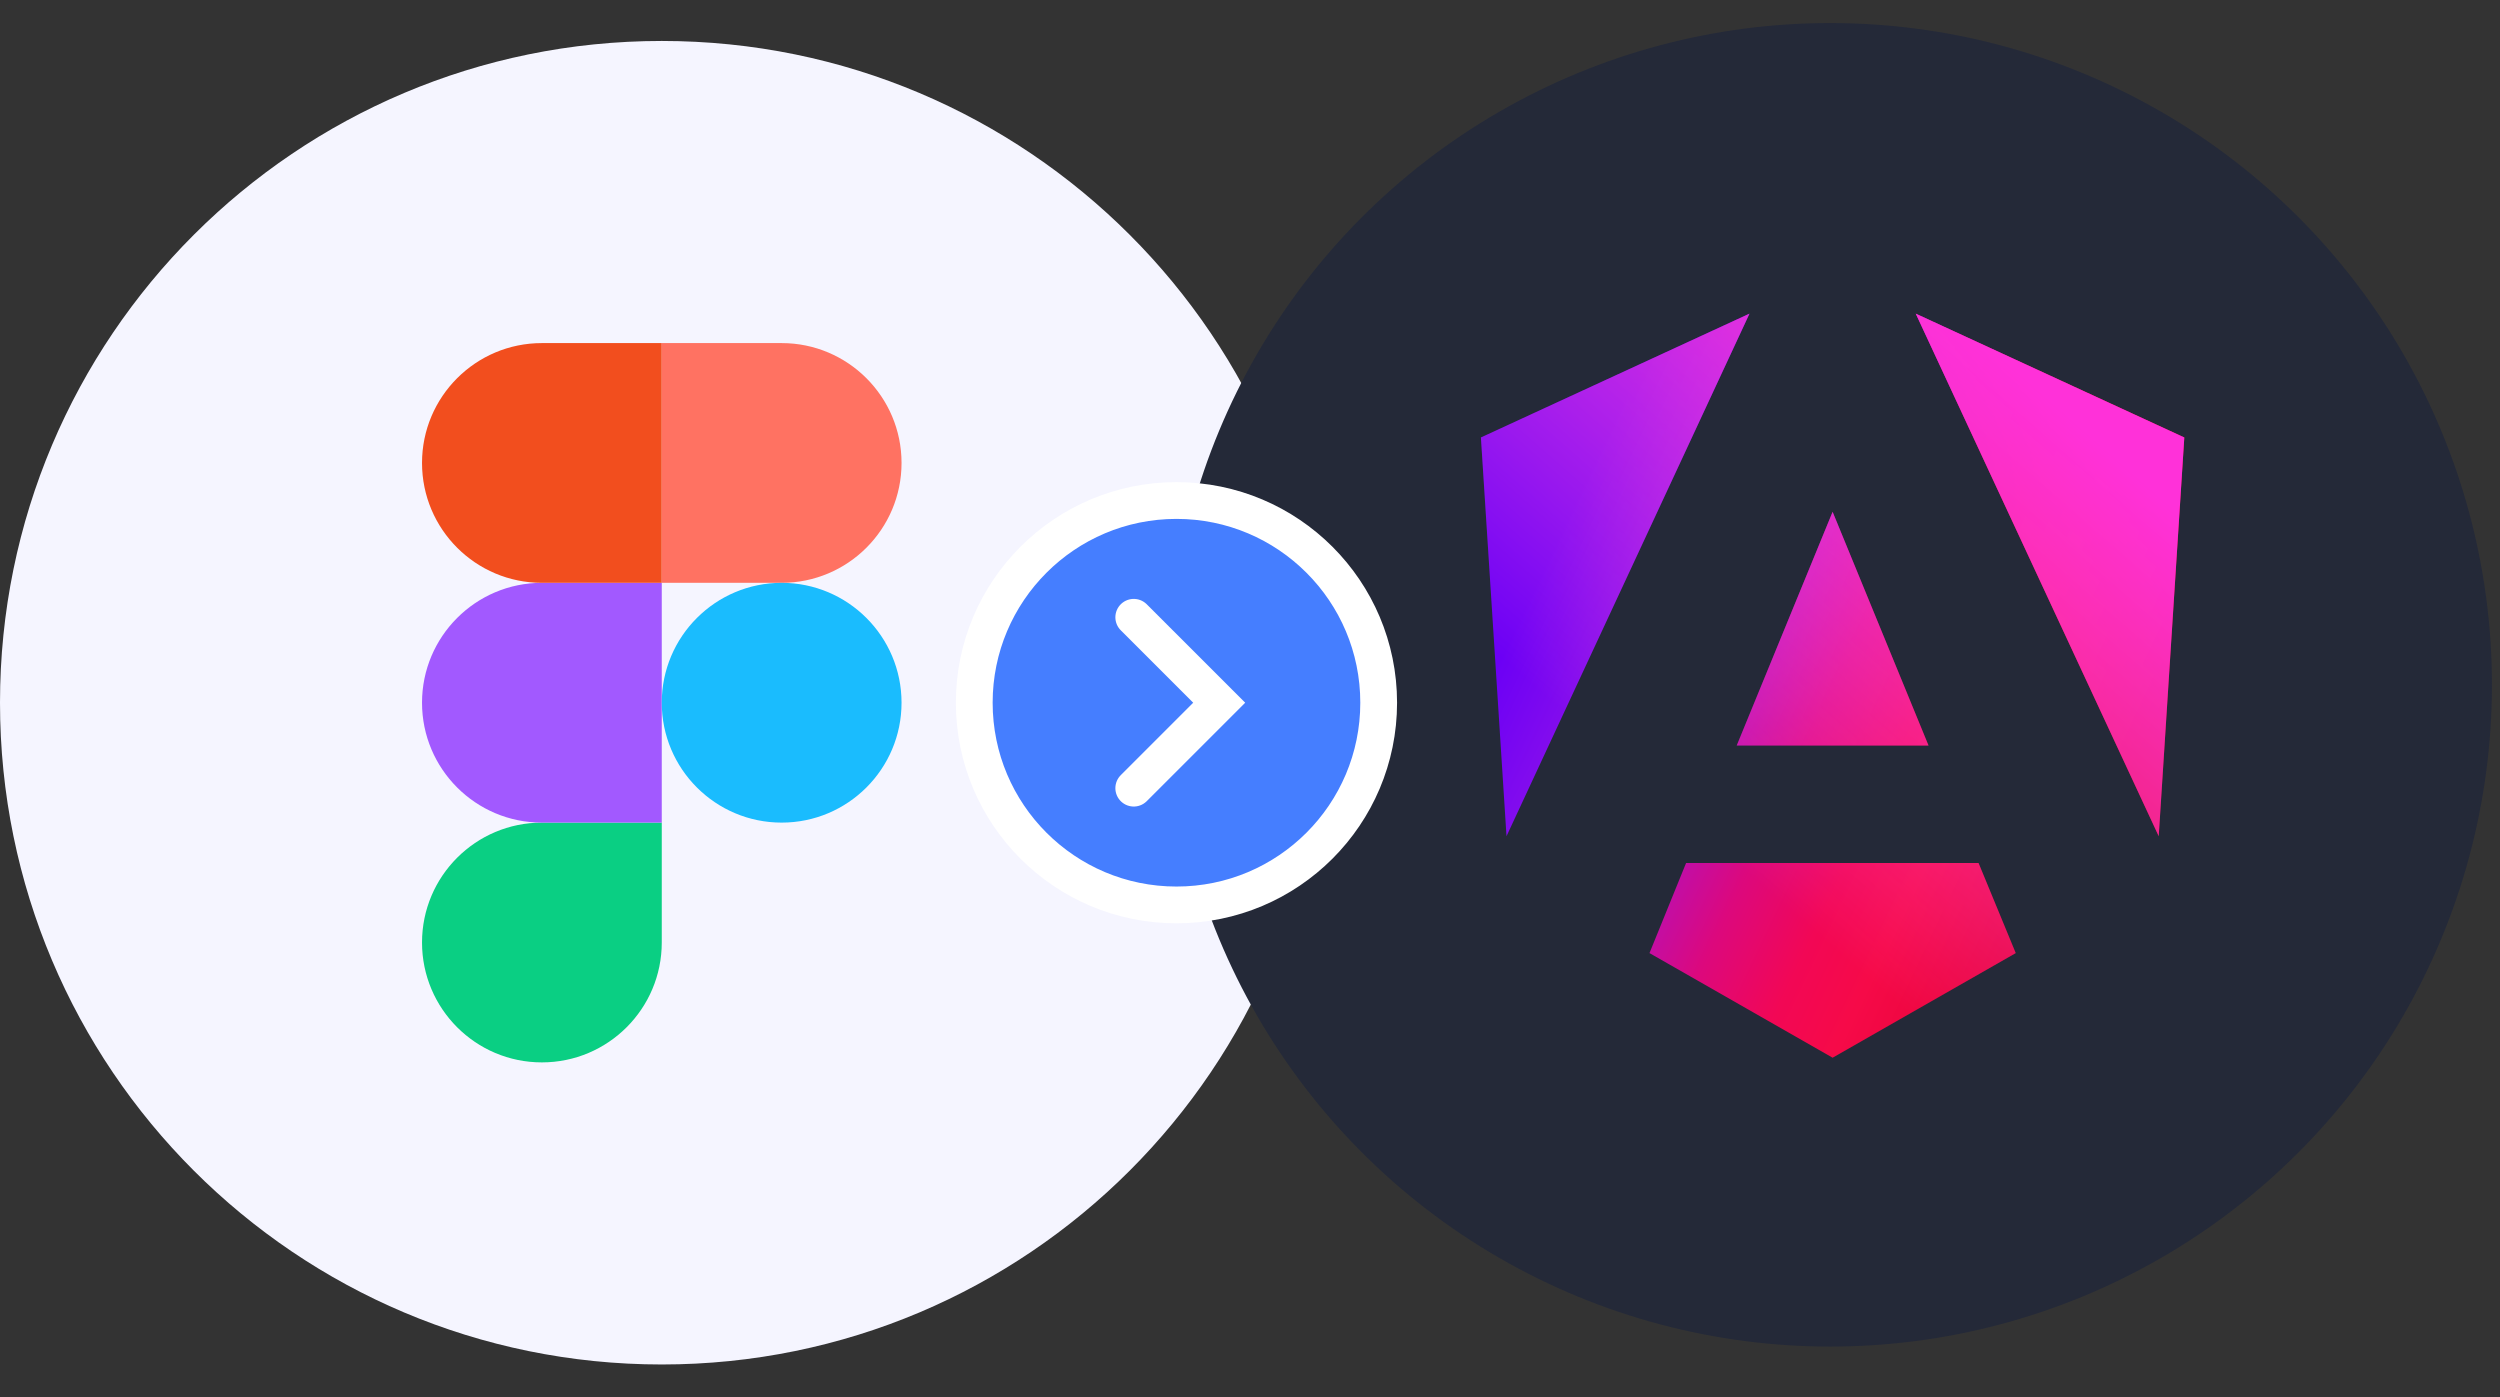 <svg width="68" height="38" viewBox="0 0 68 38" fill="none" xmlns="http://www.w3.org/2000/svg">
<rect x="0" y="0" width="68" height="38" fill="#333333" stroke="none"/>
<path d="M36 19.114C36 9.173 27.941 1.114 18 1.114C8.059 1.114 0 9.173 0 19.114C0 29.055 8.059 37.114 18 37.114C27.941 37.114 36 29.055 36 19.114Z" fill="#F5F5FF"/>
<path d="M14.739 28.897C16.539 28.897 18 27.436 18 25.636V22.375H14.739C12.939 22.375 11.479 23.836 11.479 25.636C11.479 27.436 12.939 28.897 14.739 28.897Z" fill="#0ACF83"/>
<path d="M11.479 19.114C11.479 17.314 12.939 15.853 14.739 15.853H18V22.375H14.739C12.939 22.375 11.479 20.914 11.479 19.114Z" fill="#A259FF"/>
<path d="M11.479 12.592C11.479 10.793 12.939 9.332 14.739 9.332H18V15.853H14.739C12.939 15.853 11.479 14.393 11.479 12.592Z" fill="#F24E1E"/>
<path d="M18 9.332H21.261C23.061 9.332 24.522 10.793 24.522 12.592C24.522 14.393 23.061 15.853 21.261 15.853H18V9.332Z" fill="#FF7262"/>
<path d="M24.522 19.114C24.522 20.914 23.061 22.375 21.261 22.375C19.461 22.375 18 20.914 18 19.114C18 17.314 19.461 15.853 21.261 15.853C23.061 15.853 24.522 17.314 24.522 19.114Z" fill="#1ABCFE"/>
<circle cx="49.781" cy="18.627" r="18" fill="#242938"/>
<g clip-path="url(#clip0_6117_198038)">
<path d="M40.281 11.899L40.977 22.745L47.586 8.531L40.281 11.899ZM44.866 25.924L49.847 28.77L54.828 25.924L53.816 23.473H45.862L44.866 25.924ZM49.847 13.922L47.238 20.279H52.456L49.847 13.922ZM58.717 22.745L59.413 11.899L52.108 8.531L58.717 22.745Z" fill="url(#paint0_linear_6117_198038)"/>
<path d="M40.281 11.899L40.977 22.745L47.586 8.531L40.281 11.899ZM44.866 25.924L49.847 28.77L54.828 25.924L53.816 23.473H45.862L44.866 25.924ZM49.847 13.922L47.238 20.279H52.456L49.847 13.922ZM58.717 22.745L59.413 11.899L52.108 8.531L58.717 22.745Z" fill="url(#paint1_linear_6117_198038)"/>
</g>
<path d="M32 24.614C35.038 24.614 37.5 22.152 37.5 19.114C37.5 16.077 35.038 13.614 32 13.614C28.962 13.614 26.5 16.077 26.5 19.114C26.5 22.152 28.962 24.614 32 24.614Z" fill="#457EFF" stroke="white"/>
<path d="M30.838 16.79L33.162 19.114L30.838 21.438" stroke="white" stroke-linecap="round"/>
<defs>
<linearGradient id="paint0_linear_6117_198038" x1="57.642" y1="21.77" x2="42.418" y2="14.535" gradientUnits="userSpaceOnUse">
<stop stop-color="#E40035"/>
<stop offset="0.24" stop-color="#F60A48"/>
<stop offset="0.352" stop-color="#F20755"/>
<stop offset="0.494" stop-color="#DC087D"/>
<stop offset="0.745" stop-color="#9717E7"/>
<stop offset="1" stop-color="#6C00F5"/>
</linearGradient>
<linearGradient id="paint1_linear_6117_198038" x1="55.423" y1="10.575" x2="45.461" y2="21.94" gradientUnits="userSpaceOnUse">
<stop stop-color="#FF31D9"/>
<stop offset="1" stop-color="#FF5BE1" stop-opacity="0"/>
</linearGradient>
<clipPath id="clip0_6117_198038">
<rect width="20.239" height="20.239" fill="white" transform="matrix(-1 0 0 1 59.967 8.531)"/>
</clipPath>
</defs>
</svg>
